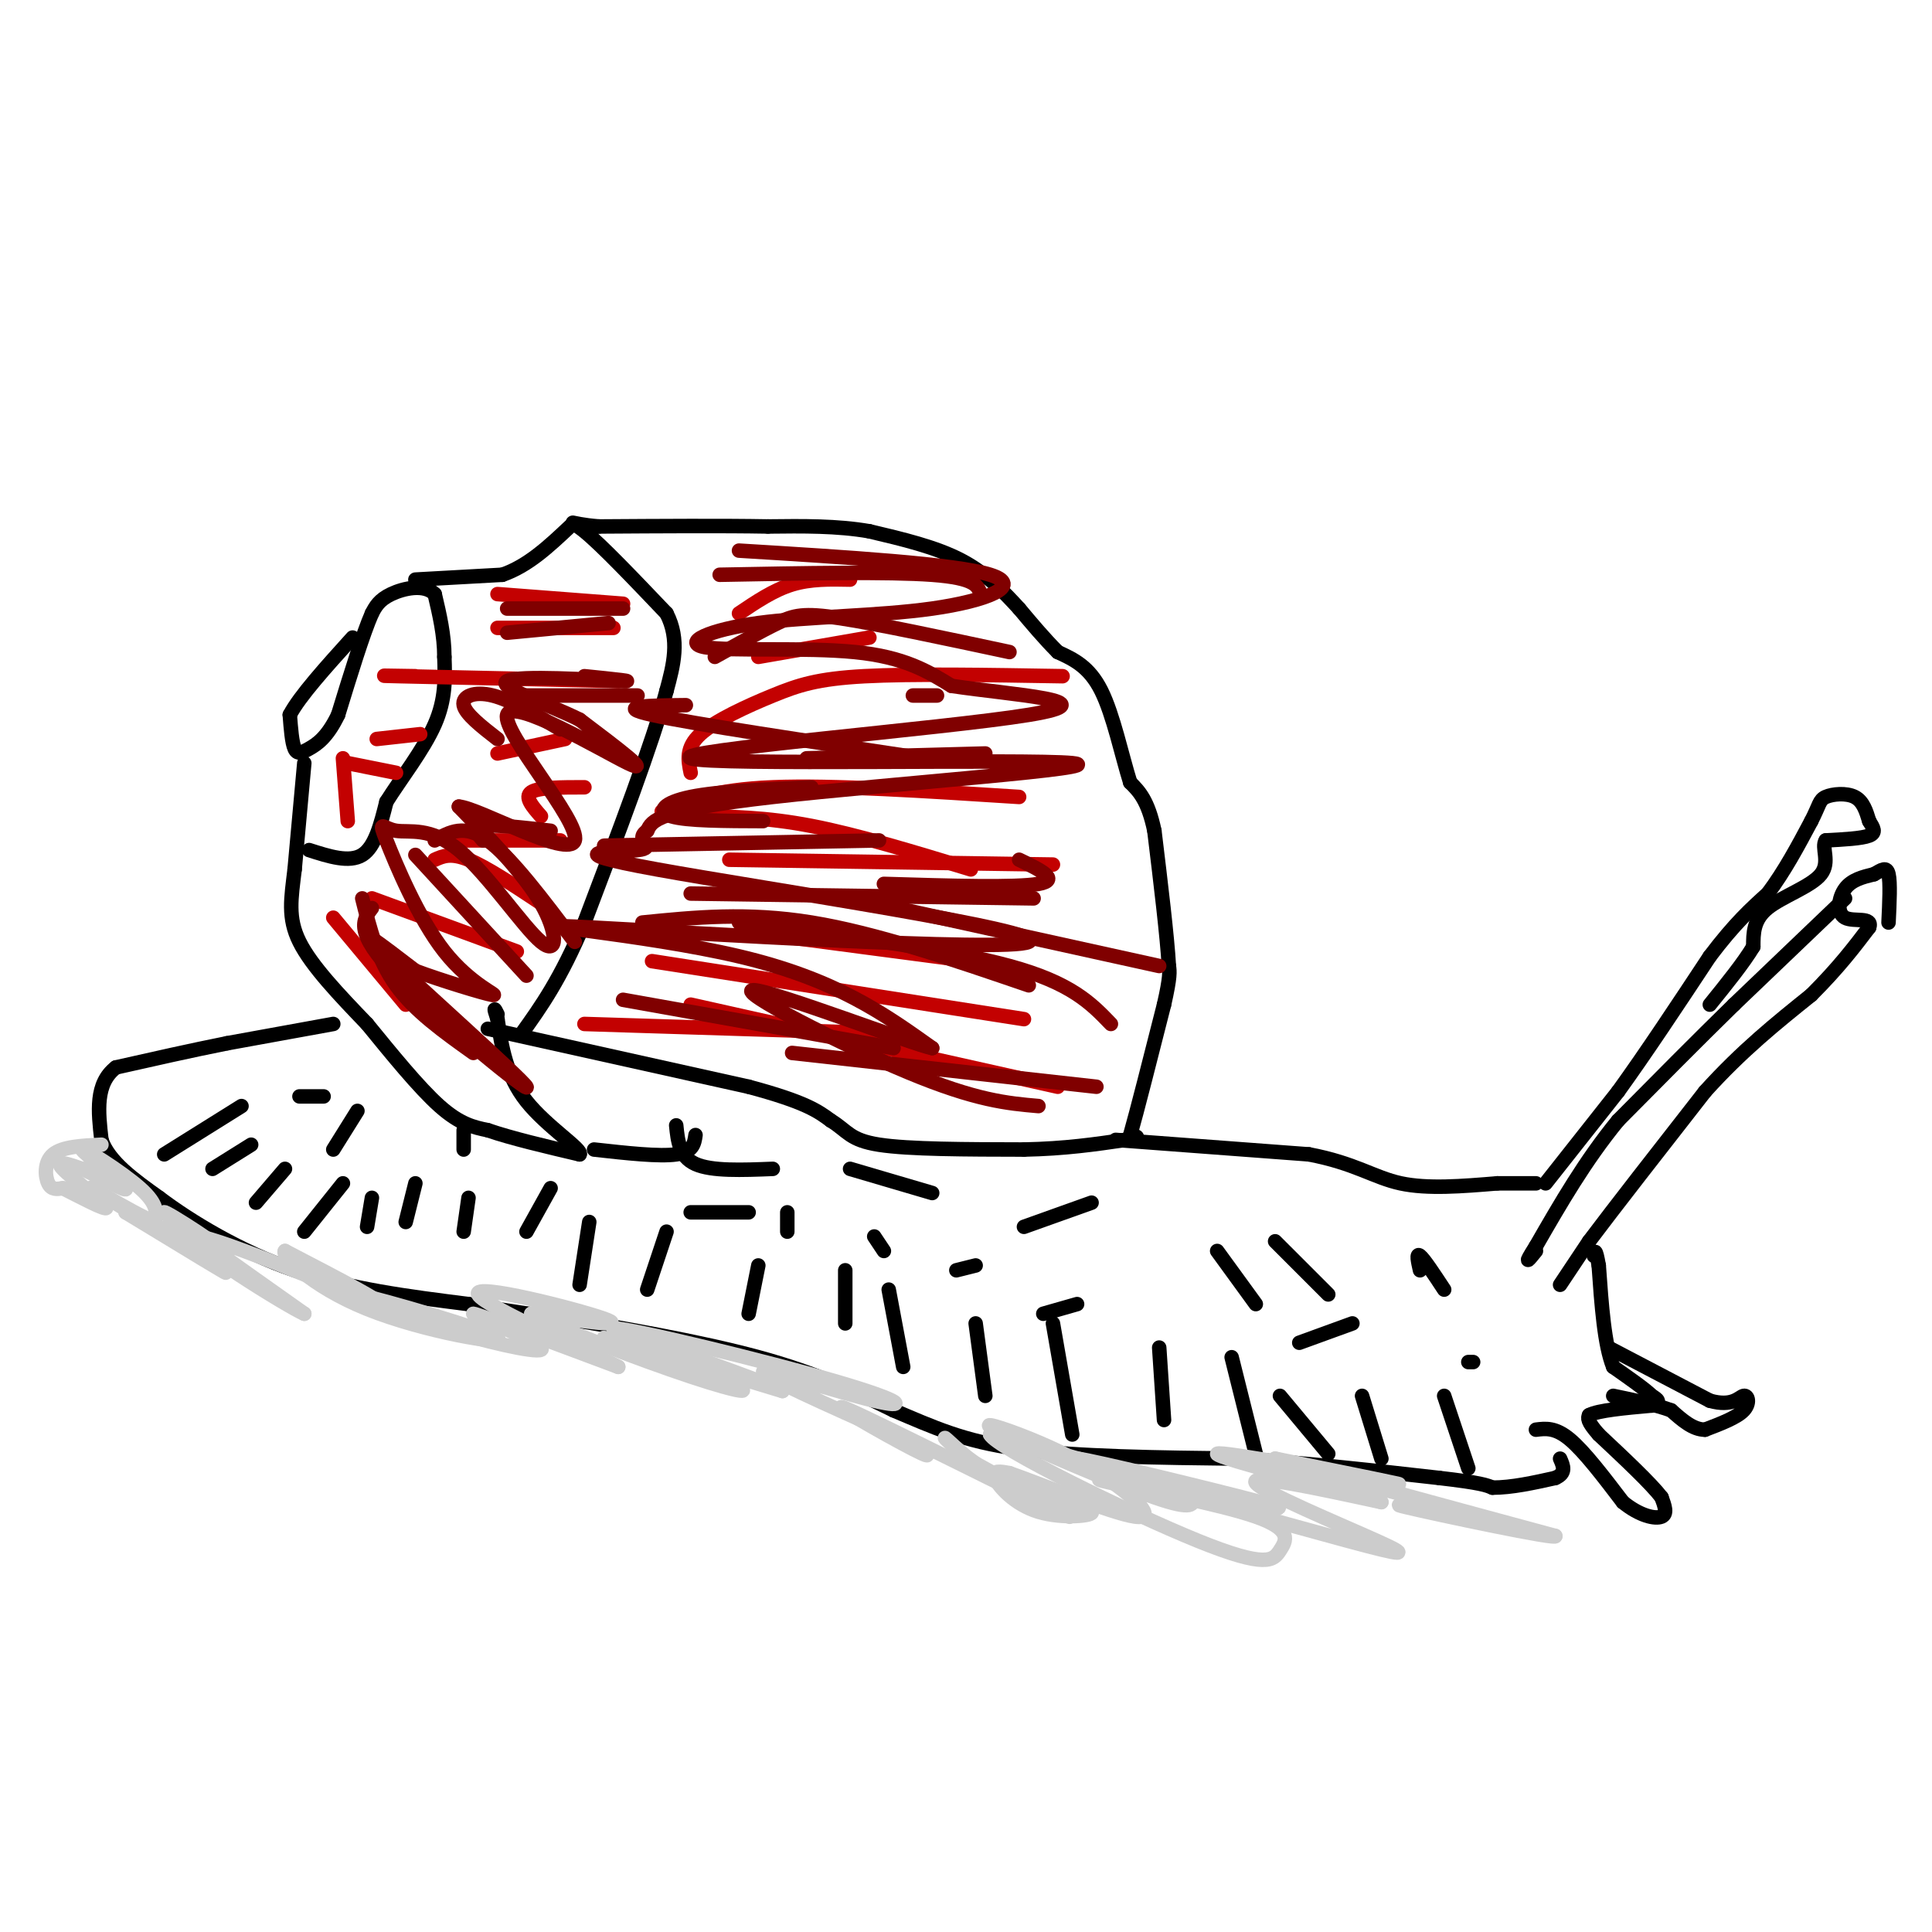 <svg viewBox='0 0 400 400' version='1.1' xmlns='http://www.w3.org/2000/svg' xmlns:xlink='http://www.w3.org/1999/xlink'><g fill='none' stroke='#000000' stroke-width='3' stroke-linecap='round' stroke-linejoin='round'><path d='M101,213c0.000,0.000 54.000,12.000 54,12'/><path d='M155,225c11.833,3.167 14.417,5.083 17,7'/><path d='M172,232c3.533,2.156 3.867,4.044 10,5c6.133,0.956 18.067,0.978 30,1'/><path d='M212,238c8.500,-0.167 14.750,-1.083 21,-2'/><path d='M233,236c3.667,-0.500 2.333,-0.750 1,-1'/><path d='M234,235c1.333,-4.667 4.167,-15.833 7,-27'/><path d='M241,208c1.333,-5.833 1.167,-6.917 1,-8'/><path d='M242,200c-0.333,-6.000 -1.667,-17.000 -3,-28'/><path d='M239,172c-1.333,-6.333 -3.167,-8.167 -5,-10'/><path d='M234,162c-1.711,-5.422 -3.489,-13.978 -6,-19c-2.511,-5.022 -5.756,-6.511 -9,-8'/><path d='M219,135c-2.833,-2.833 -5.417,-5.917 -8,-9'/><path d='M211,126c-3.067,-3.356 -6.733,-7.244 -12,-10c-5.267,-2.756 -12.133,-4.378 -19,-6'/><path d='M180,110c-6.667,-1.167 -13.833,-1.083 -21,-1'/><path d='M159,109c-9.333,-0.167 -22.167,-0.083 -35,0'/><path d='M124,109c-6.867,-0.533 -6.533,-1.867 -3,1c3.533,2.867 10.267,9.933 17,17'/><path d='M138,127c2.833,5.500 1.417,10.750 0,16'/><path d='M138,143c-2.833,10.667 -9.917,29.333 -17,48'/><path d='M121,191c-5.000,11.833 -9.000,17.417 -13,23'/><path d='M64,176c4.167,1.333 8.333,2.667 11,1c2.667,-1.667 3.833,-6.333 5,-11'/><path d='M80,166c2.911,-4.644 7.689,-10.756 10,-16c2.311,-5.244 2.156,-9.622 2,-14'/><path d='M92,136c0.000,-4.500 -1.000,-8.750 -2,-13'/><path d='M90,123c-2.133,-2.200 -6.467,-1.200 -9,0c-2.533,1.200 -3.267,2.600 -4,4'/><path d='M77,127c-1.833,4.167 -4.417,12.583 -7,21'/><path d='M70,148c-2.274,4.750 -4.458,6.125 -6,7c-1.542,0.875 -2.440,1.250 -3,0c-0.560,-1.250 -0.780,-4.125 -1,-7'/><path d='M60,148c2.000,-3.833 7.500,-9.917 13,-16'/><path d='M63,158c0.000,0.000 -2.000,22.000 -2,22'/><path d='M61,180c-0.711,6.000 -1.489,10.000 1,15c2.489,5.000 8.244,11.000 14,17'/><path d='M76,212c5.067,6.200 10.733,13.200 15,17c4.267,3.800 7.133,4.400 10,5'/><path d='M101,234c4.833,1.667 11.917,3.333 19,5'/><path d='M120,239c0.778,-0.911 -6.778,-5.689 -11,-11c-4.222,-5.311 -5.111,-11.156 -6,-17'/><path d='M103,211c-1.000,-3.000 -0.500,-2.000 0,-1'/><path d='M86,120c0.000,0.000 18.000,-1.000 18,-1'/><path d='M104,119c5.333,-1.833 9.667,-5.917 14,-10'/><path d='M123,238c6.750,0.750 13.500,1.500 17,1c3.500,-0.500 3.750,-2.250 4,-4'/><path d='M140,233c0.333,3.250 0.667,6.500 4,8c3.333,1.500 9.667,1.250 16,1'/><path d='M176,242c0.000,0.000 17.000,5.000 17,5'/><path d='M69,212c0.000,0.000 -22.000,4.000 -22,4'/><path d='M47,216c-7.500,1.500 -15.250,3.250 -23,5'/><path d='M24,221c-4.333,3.333 -3.667,9.167 -3,15'/><path d='M21,236c1.500,4.500 6.750,8.250 12,12'/><path d='M33,248c6.489,4.889 16.711,11.111 28,15c11.289,3.889 23.644,5.444 36,7'/><path d='M97,270c9.333,1.667 14.667,2.333 20,3'/><path d='M117,273c10.756,1.756 27.644,4.644 40,8c12.356,3.356 20.178,7.178 28,11'/><path d='M185,292c8.089,3.400 14.311,6.400 26,8c11.689,1.600 28.844,1.800 46,2'/><path d='M257,302c14.500,1.000 27.750,2.500 41,4'/><path d='M298,306c8.667,1.000 9.833,1.500 11,2'/><path d='M309,308c4.000,0.000 8.500,-1.000 13,-2'/><path d='M322,306c2.333,-1.000 1.667,-2.500 1,-4'/><path d='M318,296c2.000,-0.250 4.000,-0.500 7,2c3.000,2.500 7.000,7.750 11,13'/><path d='M336,311c3.489,2.867 6.711,3.533 8,3c1.289,-0.533 0.644,-2.267 0,-4'/><path d='M344,310c-2.167,-2.833 -7.583,-7.917 -13,-13'/><path d='M331,297c-2.500,-2.833 -2.250,-3.417 -2,-4'/><path d='M329,293c1.833,-1.000 7.417,-1.500 13,-2'/><path d='M342,291c2.167,-0.667 1.083,-1.333 0,-2'/><path d='M342,289c-1.333,-1.333 -4.667,-3.667 -8,-6'/><path d='M334,283c-1.833,-4.500 -2.417,-12.750 -3,-21'/><path d='M331,262c-0.667,-3.833 -0.833,-2.917 -1,-2'/><path d='M323,266c0.000,0.000 6.000,-9.000 6,-9'/><path d='M329,257c5.000,-6.667 14.500,-18.833 24,-31'/><path d='M353,226c7.667,-8.500 14.833,-14.250 22,-20'/><path d='M375,206c5.667,-5.667 8.833,-9.833 12,-14'/><path d='M387,192c0.798,-2.298 -3.208,-1.042 -5,-2c-1.792,-0.958 -1.369,-4.131 0,-6c1.369,-1.869 3.685,-2.435 6,-3'/><path d='M388,181c1.600,-0.911 2.600,-1.689 3,0c0.400,1.689 0.200,5.844 0,10'/><path d='M382,186c0.000,0.000 -23.000,22.000 -23,22'/><path d='M359,208c-7.833,7.667 -15.917,15.833 -24,24'/><path d='M335,232c-6.833,8.333 -11.917,17.167 -17,26'/><path d='M318,258c-2.833,4.500 -1.417,2.750 0,1'/><path d='M320,245c0.000,0.000 15.000,-19.000 15,-19'/><path d='M335,226c5.667,-7.833 12.333,-17.917 19,-28'/><path d='M354,198c5.167,-6.833 8.583,-9.917 12,-13'/><path d='M366,185c3.500,-4.667 6.250,-9.833 9,-15'/><path d='M375,170c1.750,-3.393 1.625,-4.375 3,-5c1.375,-0.625 4.250,-0.893 6,0c1.750,0.893 2.375,2.946 3,5'/><path d='M387,170c0.867,1.400 1.533,2.400 0,3c-1.533,0.600 -5.267,0.800 -9,1'/><path d='M378,174c-1.000,1.417 1.000,4.458 -1,7c-2.000,2.542 -8.000,4.583 -11,7c-3.000,2.417 -3.000,5.208 -3,8'/><path d='M363,196c-2.000,3.333 -5.500,7.667 -9,12'/><path d='M231,236c0.000,0.000 40.000,3.000 40,3'/><path d='M271,239c9.556,1.800 13.444,4.800 19,6c5.556,1.200 12.778,0.600 20,0'/><path d='M310,245c4.667,0.000 6.333,0.000 8,0'/><path d='M63,255c0.000,0.000 8.000,-10.000 8,-10'/><path d='M77,248c0.000,0.000 -1.000,6.000 -1,6'/><path d='M86,245c0.000,0.000 -2.000,8.000 -2,8'/><path d='M97,248c0.000,0.000 -1.000,7.000 -1,7'/><path d='M114,246c0.000,0.000 -5.000,9.000 -5,9'/><path d='M122,253c0.000,0.000 -2.000,13.000 -2,13'/><path d='M138,255c0.000,0.000 -4.000,12.000 -4,12'/><path d='M157,262c0.000,0.000 -2.000,10.000 -2,10'/><path d='M175,263c0.000,0.000 0.000,11.000 0,11'/><path d='M184,267c0.000,0.000 3.000,16.000 3,16'/><path d='M202,274c0.000,0.000 2.000,15.000 2,15'/><path d='M218,274c0.000,0.000 4.000,23.000 4,23'/><path d='M240,279c0.000,0.000 1.000,15.000 1,15'/><path d='M255,281c0.000,0.000 5.000,20.000 5,20'/><path d='M265,289c0.000,0.000 10.000,12.000 10,12'/><path d='M282,289c0.000,0.000 4.000,13.000 4,13'/><path d='M299,289c0.000,0.000 5.000,15.000 5,15'/><path d='M59,242c0.000,0.000 -6.000,7.000 -6,7'/><path d='M52,237c0.000,0.000 -8.000,5.000 -8,5'/><path d='M50,229c0.000,0.000 -16.000,10.000 -16,10'/><path d='M264,257c0.000,0.000 11.000,11.000 11,11'/><path d='M252,259c0.000,0.000 8.000,11.000 8,11'/><path d='M223,270c0.000,0.000 -7.000,2.000 -7,2'/><path d='M294,263c-0.417,-1.833 -0.833,-3.667 0,-3c0.833,0.667 2.917,3.833 5,7'/><path d='M226,249c0.000,0.000 -14.000,5.000 -14,5'/><path d='M202,262c0.000,0.000 -4.000,1.000 -4,1'/><path d='M67,227c0.000,0.000 -5.000,0.000 -5,0'/><path d='M74,230c0.000,0.000 -5.000,8.000 -5,8'/><path d='M96,234c0.000,0.000 0.000,4.000 0,4'/><path d='M155,251c0.000,0.000 -12.000,0.000 -12,0'/><path d='M163,251c0.000,0.000 0.000,4.000 0,4'/><path d='M181,256c0.000,0.000 2.000,3.000 2,3'/><path d='M269,278c0.000,0.000 11.000,-4.000 11,-4'/><path d='M304,282c0.000,0.000 1.000,0.000 1,0'/></g>
<g fill='none' stroke='#C30101' stroke-width='3' stroke-linecap='round' stroke-linejoin='round'><path d='M135,199c0.000,0.000 77.000,12.000 77,12'/><path d='M143,208c0.000,0.000 76.000,17.000 76,17'/><path d='M121,212c0.000,0.000 64.000,2.000 64,2'/><path d='M163,194c0.000,0.000 38.000,5.000 38,5'/><path d='M151,178c0.000,0.000 67.000,1.000 67,1'/><path d='M144,169c7.250,0.083 14.500,0.167 24,2c9.500,1.833 21.250,5.417 33,9'/><path d='M137,168c5.333,-2.250 10.667,-4.500 23,-5c12.333,-0.500 31.667,0.750 51,2'/><path d='M143,160c-0.530,-2.595 -1.060,-5.190 2,-8c3.060,-2.810 9.708,-5.833 15,-8c5.292,-2.167 9.226,-3.476 19,-4c9.774,-0.524 25.387,-0.262 41,0'/><path d='M157,136c0.000,0.000 23.000,-4.000 23,-4'/><path d='M153,127c3.583,-2.417 7.167,-4.833 11,-6c3.833,-1.167 7.917,-1.083 12,-1'/><path d='M69,190c0.000,0.000 15.000,18.000 15,18'/><path d='M77,186c0.000,0.000 30.000,11.000 30,11'/><path d='M90,178c1.667,-0.750 3.333,-1.500 7,0c3.667,1.500 9.333,5.250 15,9'/><path d='M95,174c0.000,0.000 21.000,0.000 21,0'/><path d='M112,169c-1.750,-2.000 -3.500,-4.000 -2,-5c1.500,-1.000 6.250,-1.000 11,-1'/><path d='M103,156c0.000,0.000 14.000,-3.000 14,-3'/><path d='M86,140c-5.000,-0.083 -10.000,-0.167 -3,0c7.000,0.167 26.000,0.583 45,1'/><path d='M103,130c0.000,0.000 24.000,0.000 24,0'/><path d='M103,123c0.000,0.000 26.000,2.000 26,2'/><path d='M71,157c0.000,0.000 1.000,13.000 1,13'/><path d='M72,158c0.000,0.000 10.000,2.000 10,2'/><path d='M78,153c0.000,0.000 9.000,-1.000 9,-1'/></g>
<g fill='none' stroke='#800000' stroke-width='3' stroke-linecap='round' stroke-linejoin='round'><path d='M129,207c0.000,0.000 56.000,10.000 56,10'/><path d='M133,191c10.833,-1.083 21.667,-2.167 35,0c13.333,2.167 29.167,7.583 45,13'/><path d='M143,185c0.000,0.000 71.000,1.000 71,1'/><path d='M133,175c-6.083,0.083 -12.167,0.167 -4,0c8.167,-0.167 30.583,-0.583 53,-1'/><path d='M158,170c-7.911,-0.022 -15.822,-0.044 -19,-1c-3.178,-0.956 -1.622,-2.844 4,-4c5.622,-1.156 15.311,-1.578 25,-2'/><path d='M191,157c-23.917,-3.583 -47.833,-7.167 -56,-9c-8.167,-1.833 -0.583,-1.917 7,-2'/><path d='M189,144c0.000,0.000 5.000,0.000 5,0'/><path d='M148,136c4.822,-2.689 9.644,-5.378 13,-7c3.356,-1.622 5.244,-2.178 13,-1c7.756,1.178 21.378,4.089 35,7'/><path d='M149,119c17.500,-0.333 35.000,-0.667 44,0c9.000,0.667 9.500,2.333 10,4'/><path d='M75,186c1.583,6.333 3.167,12.667 7,18c3.833,5.333 9.917,9.667 16,14'/><path d='M86,177c0.000,0.000 23.000,25.000 23,25'/><path d='M90,174c3.083,-1.750 6.167,-3.500 11,0c4.833,3.500 11.417,12.250 18,21'/><path d='M100,174c-1.167,-1.333 -2.333,-2.667 0,-3c2.333,-0.333 8.167,0.333 14,1'/><path d='M103,153c-3.311,-2.578 -6.622,-5.156 -7,-7c-0.378,-1.844 2.178,-2.956 6,-2c3.822,0.956 8.911,3.978 14,7'/><path d='M106,144c0.000,0.000 26.000,0.000 26,0'/><path d='M105,131c0.000,0.000 21.000,-2.000 21,-2'/><path d='M105,126c0.000,0.000 24.000,0.000 24,0'/><path d='M227,225c0.000,0.000 -63.000,-7.000 -63,-7'/><path d='M230,212c-4.083,-4.250 -8.167,-8.500 -21,-12c-12.833,-3.500 -34.417,-6.250 -56,-9'/><path d='M240,200c0.000,0.000 -59.000,-13.000 -59,-13'/><path d='M183,183c13.667,0.417 27.333,0.833 32,0c4.667,-0.833 0.333,-2.917 -4,-5'/><path d='M167,157c0.000,0.000 37.000,-1.000 37,-1'/><path d='M153,114c22.391,1.370 44.783,2.740 52,5c7.217,2.260 -0.740,5.409 -12,7c-11.260,1.591 -25.822,1.622 -36,3c-10.178,1.378 -15.971,4.102 -11,5c4.971,0.898 20.706,-0.029 31,1c10.294,1.029 15.147,4.015 20,7'/><path d='M197,142c12.491,1.888 33.720,3.108 16,6c-17.720,2.892 -74.389,7.456 -70,9c4.389,1.544 69.835,0.070 79,1c9.165,0.930 -37.953,4.266 -62,7c-24.047,2.734 -25.024,4.867 -26,7'/><path d='M134,172c-3.044,2.006 2.347,3.520 -2,4c-4.347,0.480 -18.433,-0.073 4,4c22.433,4.073 81.384,12.772 77,15c-4.384,2.228 -72.103,-2.016 -91,-3c-18.897,-0.984 11.030,1.290 31,6c19.970,4.710 29.985,11.855 40,19'/><path d='M193,217c-3.762,-0.702 -33.167,-11.958 -37,-12c-3.833,-0.042 17.905,11.131 32,17c14.095,5.869 20.548,6.435 27,7'/><path d='M77,188c-1.875,2.458 -3.750,4.917 5,14c8.750,9.083 28.125,24.792 27,23c-1.125,-1.792 -22.750,-21.083 -30,-28c-7.250,-6.917 -0.125,-1.458 7,4'/><path d='M86,201c5.120,1.931 14.420,4.757 16,5c1.580,0.243 -4.561,-2.098 -10,-9c-5.439,-6.902 -10.178,-18.366 -12,-23c-1.822,-4.634 -0.729,-2.438 2,-2c2.729,0.438 7.092,-0.883 13,4c5.908,4.883 13.360,15.968 17,19c3.640,3.032 3.469,-1.991 0,-8c-3.469,-6.009 -10.234,-13.005 -17,-20'/><path d='M95,167c4.085,0.255 22.796,10.893 24,7c1.204,-3.893 -15.099,-22.317 -14,-26c1.099,-3.683 19.600,7.376 25,10c5.400,2.624 -2.300,-3.188 -10,-9'/><path d='M120,149c-6.393,-3.214 -17.375,-6.750 -15,-8c2.375,-1.250 18.107,-0.214 23,0c4.893,0.214 -1.054,-0.393 -7,-1'/></g>
<g fill='none' stroke='#CCCCCC' stroke-width='3' stroke-linecap='round' stroke-linejoin='round'><path d='M21,237c-4.044,0.200 -8.089,0.400 -10,2c-1.911,1.600 -1.689,4.600 -1,6c0.689,1.400 1.844,1.200 3,1'/><path d='M13,246c3.083,1.536 9.292,4.875 9,4c-0.292,-0.875 -7.083,-5.964 -9,-8c-1.917,-2.036 1.042,-1.018 4,0'/><path d='M17,242c3.384,1.496 9.845,5.236 9,4c-0.845,-1.236 -8.997,-7.448 -9,-8c-0.003,-0.552 8.142,4.557 12,8c3.858,3.443 3.429,5.222 3,7'/><path d='M32,253c-4.321,-1.655 -16.625,-9.292 -13,-7c3.625,2.292 23.179,14.512 27,17c3.821,2.488 -8.089,-4.756 -20,-12'/><path d='M26,251c2.774,0.964 19.708,9.375 21,9c1.292,-0.375 -13.060,-9.536 -13,-9c0.060,0.536 14.530,10.768 29,21'/><path d='M63,272c-3.060,-1.262 -25.208,-14.917 -23,-16c2.208,-1.083 28.774,10.405 36,13c7.226,2.595 -4.887,-3.702 -17,-10'/><path d='M59,259c-0.946,0.638 5.190,7.233 17,12c11.810,4.767 29.295,7.707 27,6c-2.295,-1.707 -24.370,-8.059 -29,-9c-4.630,-0.941 8.185,3.530 21,8'/><path d='M95,276c8.286,2.464 18.500,4.625 17,3c-1.500,-1.625 -14.714,-7.036 -14,-7c0.714,0.036 15.357,5.518 30,11'/><path d='M128,283c-3.643,-2.000 -27.750,-12.500 -29,-15c-1.250,-2.500 20.357,3.000 26,5c5.643,2.000 -4.679,0.500 -15,-1'/><path d='M110,272c4.212,2.550 22.242,9.426 33,13c10.758,3.574 14.242,3.847 7,1c-7.242,-2.847 -25.212,-8.813 -25,-9c0.212,-0.187 18.606,5.407 37,11'/><path d='M162,288c0.333,-0.333 -17.333,-6.667 -35,-13'/><path d='M127,275c4.065,0.100 31.729,6.852 46,11c14.271,4.148 15.150,5.694 8,4c-7.150,-1.694 -22.329,-6.627 -23,-6c-0.671,0.627 13.164,6.813 27,13'/><path d='M185,297c6.611,3.542 9.638,5.898 4,3c-5.638,-2.898 -19.941,-11.049 -13,-8c6.941,3.049 35.126,17.300 43,21c7.874,3.700 -4.563,-3.150 -17,-10'/><path d='M202,303c-4.542,-3.213 -7.395,-6.245 -6,-5c1.395,1.245 7.040,6.767 14,10c6.960,3.233 15.237,4.176 16,5c0.763,0.824 -5.987,1.530 -11,0c-5.013,-1.530 -8.289,-5.294 -9,-7c-0.711,-1.706 1.145,-1.353 3,-1'/><path d='M209,305c6.471,2.238 21.149,8.332 26,9c4.851,0.668 -0.126,-4.092 -6,-8c-5.874,-3.908 -12.647,-6.965 -18,-9c-5.353,-2.035 -9.287,-3.048 -3,0c6.287,3.048 22.796,10.157 31,13c8.204,2.843 8.102,1.422 8,0'/><path d='M247,310c-6.548,-2.357 -26.917,-8.250 -24,-8c2.917,0.250 29.119,6.643 38,9c8.881,2.357 0.440,0.679 -8,-1'/><path d='M253,310c-9.333,-2.333 -28.667,-7.667 -48,-13'/><path d='M205,297c1.333,2.767 28.667,16.183 43,22c14.333,5.817 15.667,4.033 17,2c1.333,-2.033 2.667,-4.317 -5,-7c-7.667,-2.683 -24.333,-5.767 -30,-7c-5.667,-1.233 -0.333,-0.617 5,0'/><path d='M235,307c9.893,2.514 32.126,8.797 44,12c11.874,3.203 13.389,3.324 6,0c-7.389,-3.324 -23.683,-10.093 -25,-12c-1.317,-1.907 12.341,1.046 26,4'/><path d='M286,311c-6.095,-2.060 -34.333,-9.208 -34,-10c0.333,-0.792 29.238,4.774 36,6c6.762,1.226 -8.619,-1.887 -24,-5'/><path d='M264,302c5.667,1.833 31.833,8.917 58,16'/><path d='M322,318c1.111,0.978 -25.111,-4.578 -31,-6c-5.889,-1.422 8.556,1.289 23,4'/></g>
<g fill='none' stroke='#000000' stroke-width='3' stroke-linecap='round' stroke-linejoin='round'><path d='M333,279c0.000,0.000 21.000,11.000 21,11'/><path d='M354,290c4.738,1.345 6.083,-0.792 7,-1c0.917,-0.208 1.405,1.512 0,3c-1.405,1.488 -4.702,2.744 -8,4'/><path d='M353,296c-2.500,0.000 -4.750,-2.000 -7,-4'/><path d='M346,292c-3.167,-1.167 -7.583,-2.083 -12,-3'/></g>
</svg>